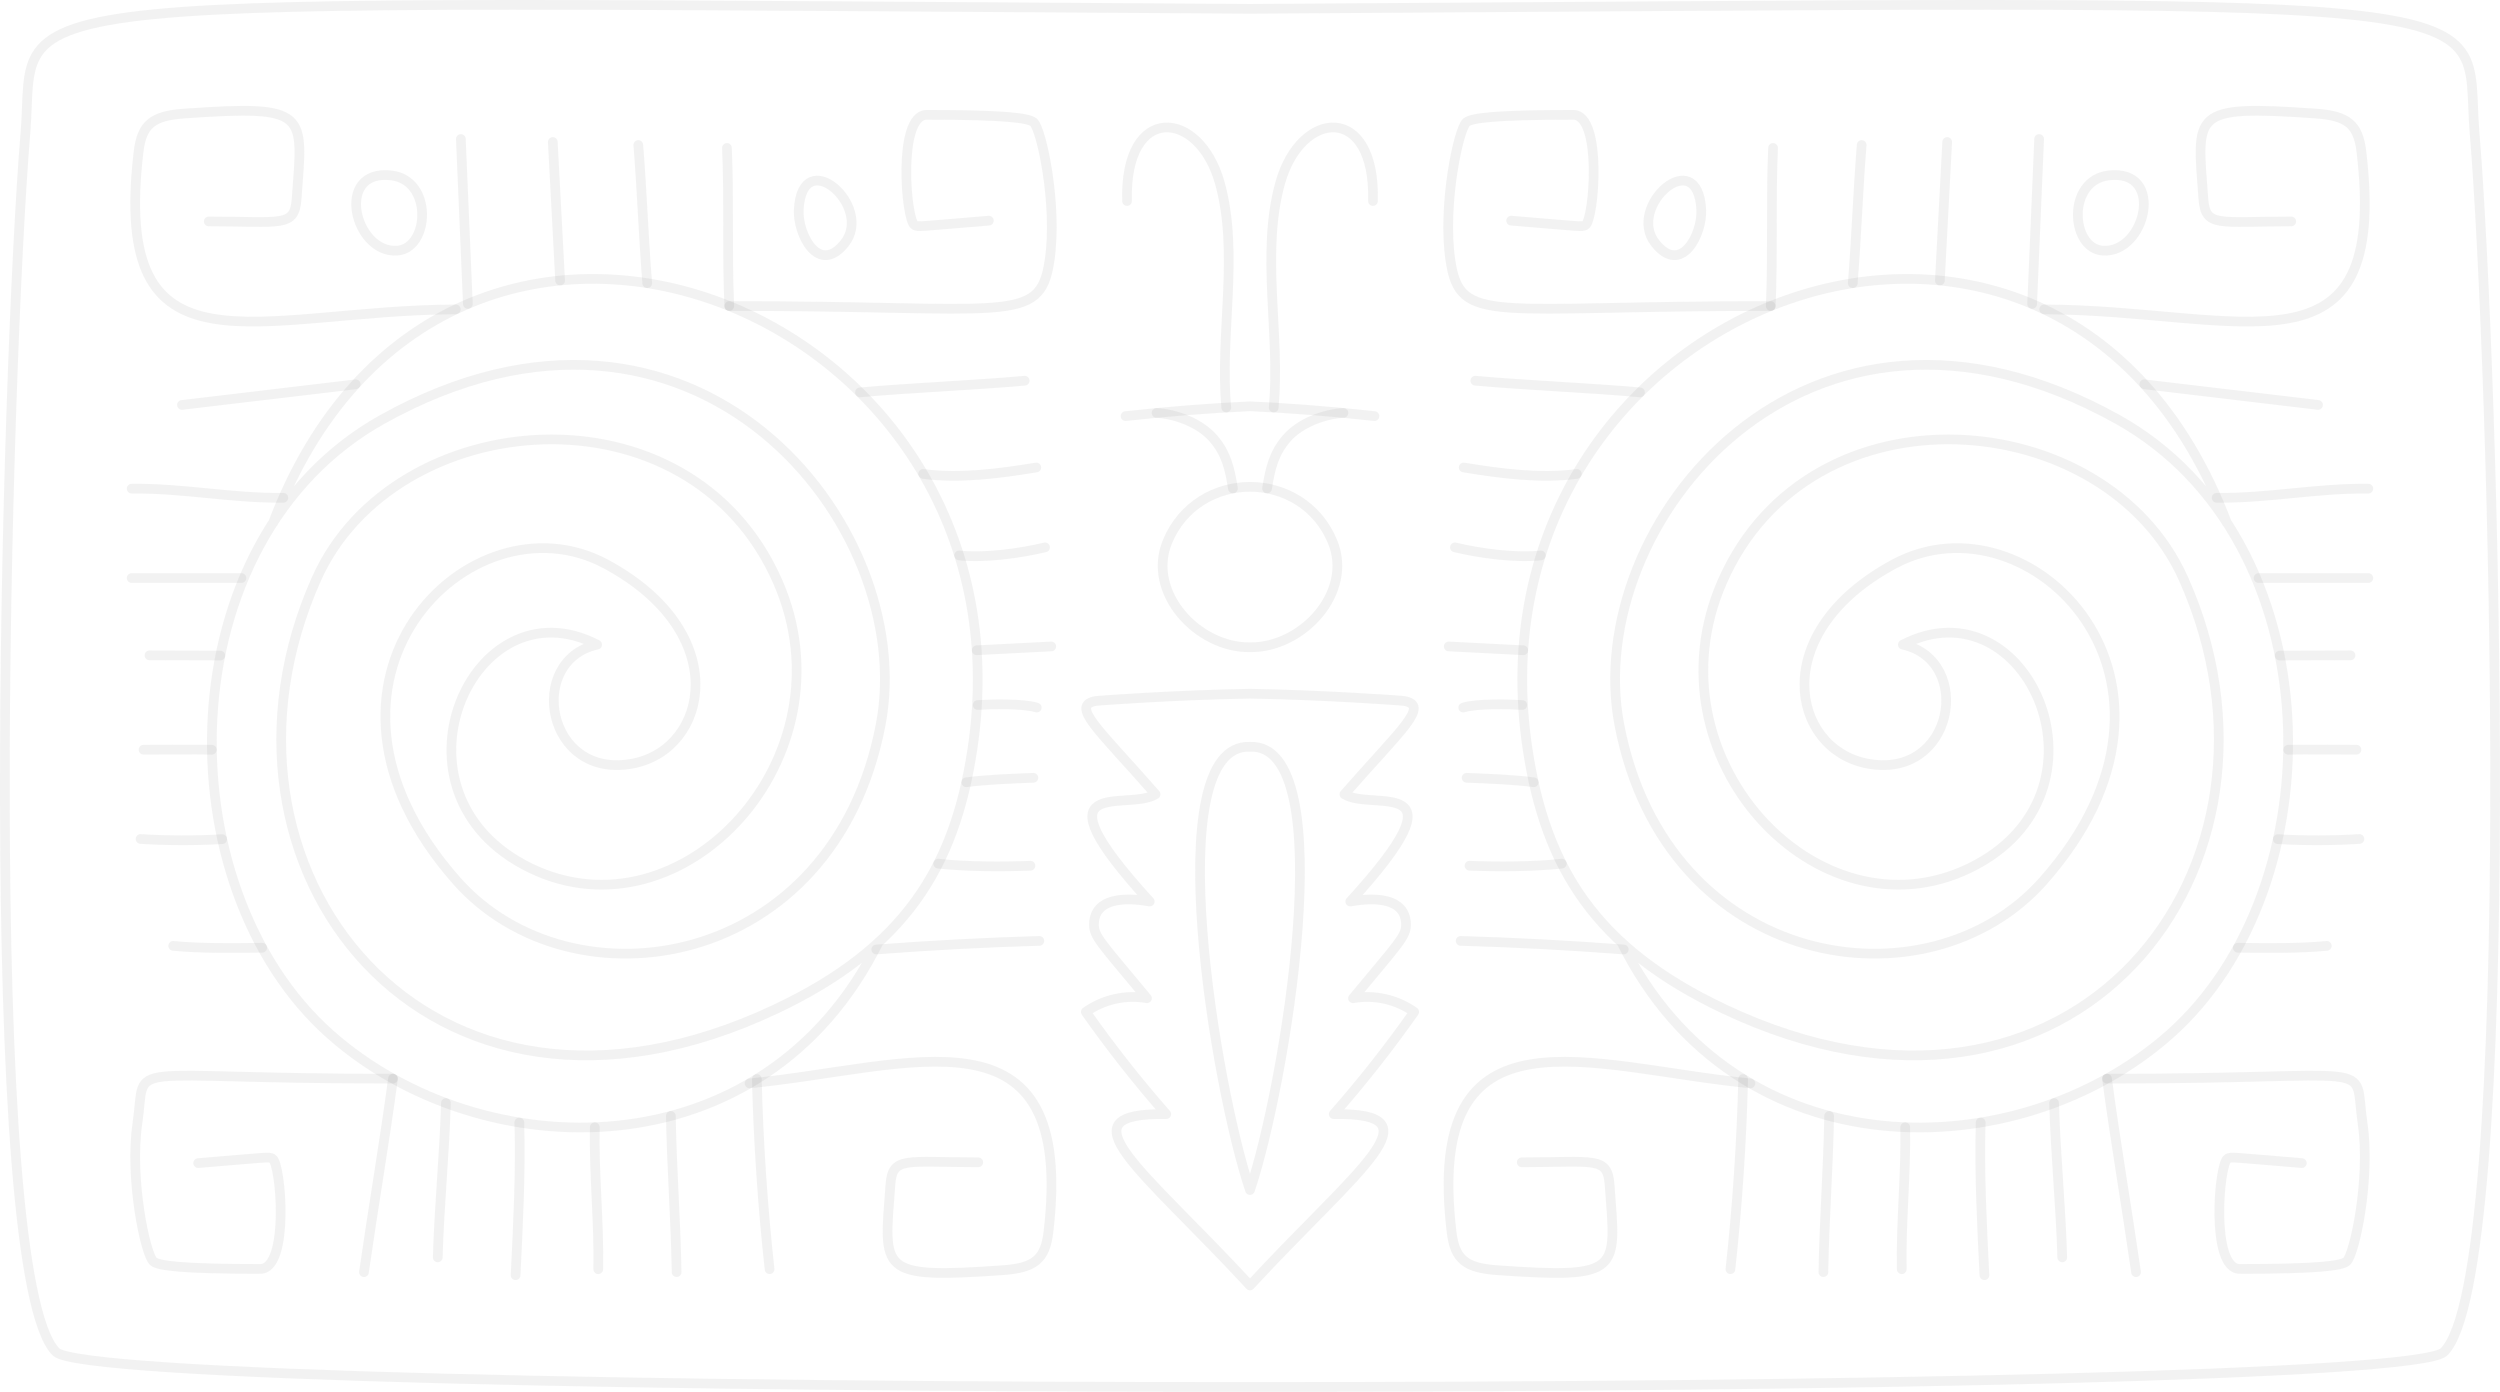 <?xml version="1.0" encoding="UTF-8"?> <svg xmlns="http://www.w3.org/2000/svg" viewBox="0 0 343.684 191.333" fill="none"><path d="M222.911 129.526C238.722 161.432 277.461 160.617 298.252 142.223C321.246 121.879 320.871 74.215 291.081 57.634C248.199 33.763 217.356 72.257 222.621 99.662C229.118 133.496 265.066 138.993 280.888 121.103C305.186 93.631 279.004 67.548 260.417 77.526C242.878 86.94 246.28 102.927 256.633 104.956C268.636 107.309 271.415 90.798 261.592 88.622C278.769 79.742 291.774 109.127 270.78 119.333C249.92 129.471 226.23 104.125 236.742 80.02C248.867 52.212 289.509 55.724 300.167 79.554C317.836 119.058 285.16 161.492 236.986 138.693C219.322 130.334 212.487 119.298 210.016 103.078C200.62 41.357 282.763 10.139 306.143 71.89" stroke="#2D2D2D" stroke-opacity="0.06" stroke-width="1.333" stroke-miterlimit="10" stroke-linecap="round" stroke-linejoin="round"></path><path d="M120.773 129.526C104.962 161.432 66.221 160.617 45.432 142.223C22.437 121.879 22.814 74.215 52.602 57.634C95.483 33.763 126.326 72.257 121.063 99.662C114.564 133.496 78.617 138.993 62.795 121.103C38.498 93.631 64.679 67.548 83.268 77.526C100.806 86.94 97.404 102.927 87.052 104.956C75.049 107.309 72.269 90.798 82.09 88.622C64.915 79.742 51.909 109.127 72.904 119.333C93.763 129.471 117.452 104.125 106.942 80.02C94.817 52.212 54.175 55.724 43.517 79.554C25.845 119.058 58.524 161.492 106.698 138.693C124.36 130.334 131.196 119.298 133.666 103.078C143.065 41.357 60.92 10.139 37.539 71.89" stroke="#2D2D2D" stroke-opacity="0.06" stroke-width="1.333" stroke-miterlimit="10" stroke-linecap="round" stroke-linejoin="round"></path><path d="M207.746 30.333C217.556 31.139 217.437 31.224 217.945 30.95C219.144 30.304 220.342 15.786 216.281 15.786C205.485 15.784 202.299 16.226 201.6 16.802C200.507 17.704 198.275 28.226 199.394 35.791C200.731 44.815 205.021 42.03 243.431 42.074" stroke="#2D2D2D" stroke-opacity="0.06" stroke-width="1.333" stroke-miterlimit="10" stroke-linecap="round" stroke-linejoin="round"></path><path d="M135.939 30.333C126.128 31.139 126.247 31.224 125.737 30.95C124.539 30.304 123.342 15.786 127.403 15.786C138.199 15.784 141.385 16.226 142.085 16.802C143.175 17.704 145.41 28.226 144.288 35.791C142.954 44.815 138.661 42.03 100.252 42.074" stroke="#2D2D2D" stroke-opacity="0.06" stroke-width="1.333" stroke-miterlimit="10" stroke-linecap="round" stroke-linejoin="round"></path><path d="M281.023 42.53C308.456 42.679 328.437 52.957 324.632 20.855C324.185 17.081 322.685 15.921 318.381 15.615C301.102 14.391 302.042 15.506 302.904 27.312C303.197 31.288 304.891 30.45 314.984 30.441" stroke="#2D2D2D" stroke-opacity="0.06" stroke-width="1.333" stroke-miterlimit="10" stroke-linecap="round" stroke-linejoin="round"></path><path d="M62.661 42.53C35.228 42.679 15.246 52.957 19.051 20.855C19.498 17.081 20.999 15.921 25.302 15.615C42.58 14.391 41.64 15.506 40.778 27.312C40.487 31.288 38.791 30.45 28.699 30.441" stroke="#2D2D2D" stroke-opacity="0.06" stroke-width="1.333" stroke-miterlimit="10" stroke-linecap="round" stroke-linejoin="round"></path><path d="M316.441 159.897C306.631 159.09 306.748 159.006 306.241 159.278C305.041 159.925 303.844 174.443 307.906 174.443C318.701 174.446 321.885 174.004 322.588 173.427C323.678 172.526 325.912 162.004 324.792 154.438C323.455 145.415 328.067 148.331 289.657 148.286" stroke="#2D2D2D" stroke-opacity="0.06" stroke-width="1.333" stroke-miterlimit="10" stroke-linecap="round" stroke-linejoin="round"></path><path d="M27.243 159.897C37.053 159.09 36.934 159.006 37.443 159.278C38.642 159.925 39.839 174.443 35.778 174.443C24.982 174.446 21.796 174.004 21.096 173.427C20.004 172.526 17.77 162.004 18.891 154.438C20.228 145.415 15.616 148.331 54.025 148.286" stroke="#2D2D2D" stroke-opacity="0.06" stroke-width="1.333" stroke-miterlimit="10" stroke-linecap="round" stroke-linejoin="round"></path><path d="M240.638 148.934C218.536 146.804 195.748 137.273 199.553 169.372C200 173.149 201.501 174.309 205.806 174.615C223.082 175.839 222.143 174.724 221.28 162.918C220.99 158.941 219.294 159.78 209.201 159.788" stroke="#2D2D2D" stroke-opacity="0.06" stroke-width="1.333" stroke-miterlimit="10" stroke-linecap="round" stroke-linejoin="round"></path><path d="M103.046 148.934C125.148 146.804 147.934 137.273 144.131 169.372C143.683 173.149 142.183 174.309 137.878 174.615C120.601 175.839 121.541 174.724 122.404 162.918C122.694 158.941 124.388 159.78 134.482 159.788" stroke="#2D2D2D" stroke-opacity="0.06" stroke-width="1.333" stroke-miterlimit="10" stroke-linecap="round" stroke-linejoin="round"></path><path d="M243.747 20.337C243.432 27.542 243.745 34.872 243.43 42.074" stroke="#2D2D2D" stroke-opacity="0.06" stroke-width="1.333" stroke-miterlimit="10" stroke-linecap="round" stroke-linejoin="round"></path><path d="M99.937 20.337C100.252 27.542 99.939 34.872 100.252 42.074" stroke="#2D2D2D" stroke-opacity="0.06" stroke-width="1.333" stroke-miterlimit="10" stroke-linecap="round" stroke-linejoin="round"></path><path d="M255.933 19.932C255.426 26.177 255.213 32.684 254.706 38.929" stroke="#2D2D2D" stroke-opacity="0.06" stroke-width="1.333" stroke-miterlimit="10" stroke-linecap="round" stroke-linejoin="round"></path><path d="M87.749 19.932C88.256 26.177 88.471 32.684 88.977 38.929" stroke="#2D2D2D" stroke-opacity="0.06" stroke-width="1.333" stroke-miterlimit="10" stroke-linecap="round" stroke-linejoin="round"></path><path d="M267.688 19.518C267.366 25.632 267.004 32.446 266.681 38.562" stroke="#2D2D2D" stroke-opacity="0.06" stroke-width="1.333" stroke-miterlimit="10" stroke-linecap="round" stroke-linejoin="round"></path><path d="M75.994 19.518C76.317 25.632 76.678 32.446 77.002 38.562" stroke="#2D2D2D" stroke-opacity="0.06" stroke-width="1.333" stroke-miterlimit="10" stroke-linecap="round" stroke-linejoin="round"></path><path d="M280.328 19.109C280.003 26.719 279.689 34.172 279.366 41.782" stroke="#2D2D2D" stroke-opacity="0.06" stroke-width="1.333" stroke-miterlimit="10" stroke-linecap="round" stroke-linejoin="round"></path><path d="M63.355 19.109C63.678 26.719 63.995 34.172 64.319 41.782" stroke="#2D2D2D" stroke-opacity="0.06" stroke-width="1.333" stroke-miterlimit="10" stroke-linecap="round" stroke-linejoin="round"></path><path d="M239.638 148.333C239.44 156.778 238.819 166.083 237.887 174.48" stroke="#2D2D2D" stroke-opacity="0.06" stroke-width="1.333" stroke-miterlimit="10" stroke-linecap="round" stroke-linejoin="round"></path><path d="M104.046 148.333C104.242 156.778 104.865 166.083 105.797 174.48" stroke="#2D2D2D" stroke-opacity="0.06" stroke-width="1.333" stroke-miterlimit="10" stroke-linecap="round" stroke-linejoin="round"></path><path d="M251.459 153.408C251.337 160.611 250.787 167.682 250.667 174.885" stroke="#2D2D2D" stroke-opacity="0.06" stroke-width="1.333" stroke-miterlimit="10" stroke-linecap="round" stroke-linejoin="round"></path><path d="M92.226 153.408C92.345 160.611 92.896 167.682 93.017 174.885" stroke="#2D2D2D" stroke-opacity="0.06" stroke-width="1.333" stroke-miterlimit="10" stroke-linecap="round" stroke-linejoin="round"></path><path d="M261.917 154.965C262.042 161.357 261.312 168.092 261.44 174.484" stroke="#2D2D2D" stroke-opacity="0.06" stroke-width="1.333" stroke-miterlimit="10" stroke-linecap="round" stroke-linejoin="round"></path><path d="M81.766 154.965C81.641 161.357 82.371 168.092 82.245 174.484" stroke="#2D2D2D" stroke-opacity="0.06" stroke-width="1.333" stroke-miterlimit="10" stroke-linecap="round" stroke-linejoin="round"></path><path d="M272.29 154.316C272.085 161.115 272.47 168.513 272.805 175.307" stroke="#2D2D2D" stroke-opacity="0.06" stroke-width="1.333" stroke-miterlimit="10" stroke-linecap="round" stroke-linejoin="round"></path><path d="M71.394 154.316C71.598 161.115 71.214 168.513 70.88 175.307" stroke="#2D2D2D" stroke-opacity="0.06" stroke-width="1.333" stroke-miterlimit="10" stroke-linecap="round" stroke-linejoin="round"></path><path d="M282.383 151.642C282.581 158.711 283.305 165.783 283.505 172.853" stroke="#2D2D2D" stroke-opacity="0.06" stroke-width="1.333" stroke-miterlimit="10" stroke-linecap="round" stroke-linejoin="round"></path><path d="M61.302 151.642C61.101 158.711 60.379 165.783 60.179 172.853" stroke="#2D2D2D" stroke-opacity="0.06" stroke-width="1.333" stroke-miterlimit="10" stroke-linecap="round" stroke-linejoin="round"></path><path d="M289.657 148.287C290.811 156.941 292.346 165.818 293.651 174.891" stroke="#2D2D2D" stroke-opacity="0.06" stroke-width="1.333" stroke-miterlimit="10" stroke-linecap="round" stroke-linejoin="round"></path><path d="M54.026 148.287C52.872 156.941 51.336 165.818 50.033 174.891" stroke="#2D2D2D" stroke-opacity="0.06" stroke-width="1.333" stroke-miterlimit="10" stroke-linecap="round" stroke-linejoin="round"></path><path d="M200.803 129.348C208.282 129.564 215.757 129.959 223.218 130.53" stroke="#2D2D2D" stroke-opacity="0.06" stroke-width="1.333" stroke-miterlimit="10" stroke-linecap="round" stroke-linejoin="round"></path><path d="M142.879 129.348C135.4 129.564 127.927 129.959 120.466 130.53" stroke="#2D2D2D" stroke-opacity="0.06" stroke-width="1.333" stroke-miterlimit="10" stroke-linecap="round" stroke-linejoin="round"></path><path d="M202.019 119.014C205.828 119.167 210.911 119.155 214.7 118.729" stroke="#2D2D2D" stroke-opacity="0.06" stroke-width="1.333" stroke-miterlimit="10" stroke-linecap="round" stroke-linejoin="round"></path><path d="M141.663 119.014C137.856 119.167 132.771 119.155 128.984 118.729" stroke="#2D2D2D" stroke-opacity="0.06" stroke-width="1.333" stroke-miterlimit="10" stroke-linecap="round" stroke-linejoin="round"></path><path d="M201.622 106.927C204.344 107.036 208.141 107.171 210.841 107.541" stroke="#2D2D2D" stroke-opacity="0.06" stroke-width="1.333" stroke-miterlimit="10" stroke-linecap="round" stroke-linejoin="round"></path><path d="M142.063 106.927C139.338 107.036 135.543 107.171 132.843 107.541" stroke="#2D2D2D" stroke-opacity="0.06" stroke-width="1.333" stroke-miterlimit="10" stroke-linecap="round" stroke-linejoin="round"></path><path d="M201.16 97.275C202.874 96.702 207.469 96.793 209.272 96.92" stroke="#2D2D2D" stroke-opacity="0.06" stroke-width="1.333" stroke-miterlimit="10" stroke-linecap="round" stroke-linejoin="round"></path><path d="M142.524 97.275C140.81 96.702 136.215 96.793 134.412 96.92" stroke="#2D2D2D" stroke-opacity="0.06" stroke-width="1.333" stroke-miterlimit="10" stroke-linecap="round" stroke-linejoin="round"></path><path d="M199.164 88.868C202.017 89.015 206.552 89.247 209.405 89.393" stroke="#2D2D2D" stroke-opacity="0.06" stroke-width="1.333" stroke-miterlimit="10" stroke-linecap="round" stroke-linejoin="round"></path><path d="M144.52 88.868C141.665 89.015 137.132 89.247 134.277 89.393" stroke="#2D2D2D" stroke-opacity="0.06" stroke-width="1.333" stroke-miterlimit="10" stroke-linecap="round" stroke-linejoin="round"></path><path d="M200.013 75.247C203.469 76.076 208.29 76.733 211.823 76.358" stroke="#2D2D2D" stroke-opacity="0.06" stroke-width="1.333" stroke-miterlimit="10" stroke-linecap="round" stroke-linejoin="round"></path><path d="M143.669 75.247C140.215 76.076 135.392 76.733 131.859 76.358" stroke="#2D2D2D" stroke-opacity="0.06" stroke-width="1.333" stroke-miterlimit="10" stroke-linecap="round" stroke-linejoin="round"></path><path d="M201.222 64.266C206.201 65.086 211.766 65.83 216.769 65.151" stroke="#2D2D2D" stroke-opacity="0.06" stroke-width="1.333" stroke-miterlimit="10" stroke-linecap="round" stroke-linejoin="round"></path><path d="M142.462 64.266C137.481 65.086 131.916 65.83 126.915 65.151" stroke="#2D2D2D" stroke-opacity="0.06" stroke-width="1.333" stroke-miterlimit="10" stroke-linecap="round" stroke-linejoin="round"></path><path d="M202.817 52.336C209.754 52.969 218.524 53.31 225.46 53.943" stroke="#2D2D2D" stroke-opacity="0.06" stroke-width="1.333" stroke-miterlimit="10" stroke-linecap="round" stroke-linejoin="round"></path><path d="M140.867 52.336C133.93 52.969 125.161 53.31 118.224 53.943" stroke="#2D2D2D" stroke-opacity="0.06" stroke-width="1.333" stroke-miterlimit="10" stroke-linecap="round" stroke-linejoin="round"></path><path d="M294.788 52.831C302.539 53.752 310.915 54.746 318.669 55.668" stroke="#2D2D2D" stroke-opacity="0.06" stroke-width="1.333" stroke-miterlimit="10" stroke-linecap="round" stroke-linejoin="round"></path><path d="M48.895 52.831C41.142 53.752 32.768 54.746 25.016 55.668" stroke="#2D2D2D" stroke-opacity="0.06" stroke-width="1.333" stroke-miterlimit="10" stroke-linecap="round" stroke-linejoin="round"></path><path d="M304.731 68.433C311.8 68.522 318.516 67.09 325.585 67.179" stroke="#2D2D2D" stroke-opacity="0.06" stroke-width="1.333" stroke-miterlimit="10" stroke-linecap="round" stroke-linejoin="round"></path><path d="M38.952 68.433C31.884 68.522 25.167 67.09 18.1 67.179" stroke="#2D2D2D" stroke-opacity="0.06" stroke-width="1.333" stroke-miterlimit="10" stroke-linecap="round" stroke-linejoin="round"></path><path d="M310.495 79.463C315.524 79.463 320.553 79.463 325.582 79.463" stroke="#2D2D2D" stroke-opacity="0.06" stroke-width="1.333" stroke-miterlimit="10" stroke-linecap="round" stroke-linejoin="round"></path><path d="M33.189 79.463C28.159 79.463 23.13 79.463 18.101 79.463" stroke="#2D2D2D" stroke-opacity="0.06" stroke-width="1.333" stroke-miterlimit="10" stroke-linecap="round" stroke-linejoin="round"></path><path d="M313.395 90.12C316.384 90.112 320.146 90.102 323.135 90.092" stroke="#2D2D2D" stroke-opacity="0.06" stroke-width="1.333" stroke-miterlimit="10" stroke-linecap="round" stroke-linejoin="round"></path><path d="M30.289 90.12C27.299 90.112 23.538 90.102 20.547 90.092" stroke="#2D2D2D" stroke-opacity="0.06" stroke-width="1.333" stroke-miterlimit="10" stroke-linecap="round" stroke-linejoin="round"></path><path d="M314.562 103.068C316.894 103.021 321.505 103.068 323.95 103.064" stroke="#2D2D2D" stroke-opacity="0.06" stroke-width="1.333" stroke-miterlimit="10" stroke-linecap="round" stroke-linejoin="round"></path><path d="M29.122 103.068C26.788 103.021 22.179 103.068 19.732 103.064" stroke="#2D2D2D" stroke-opacity="0.06" stroke-width="1.333" stroke-miterlimit="10" stroke-linecap="round" stroke-linejoin="round"></path><path d="M313.14 115.362C316.671 115.578 320.828 115.568 324.357 115.338" stroke="#2D2D2D" stroke-opacity="0.06" stroke-width="1.333" stroke-miterlimit="10" stroke-linecap="round" stroke-linejoin="round"></path><path d="M30.543 115.362C27.013 115.578 22.854 115.568 19.325 115.338" stroke="#2D2D2D" stroke-opacity="0.06" stroke-width="1.333" stroke-miterlimit="10" stroke-linecap="round" stroke-linejoin="round"></path><path d="M307.641 130.288C311.732 130.338 316.102 130.401 319.873 130.031" stroke="#2D2D2D" stroke-opacity="0.06" stroke-width="1.333" stroke-miterlimit="10" stroke-linecap="round" stroke-linejoin="round"></path><path d="M36.044 130.288C31.953 130.338 27.582 130.401 23.81 130.031" stroke="#2D2D2D" stroke-opacity="0.06" stroke-width="1.333" stroke-miterlimit="10" stroke-linecap="round" stroke-linejoin="round"></path><path d="M233.879 28.845C234.05 32.164 231.136 37.941 227.557 33.424C223.544 28.363 233.405 19.678 233.879 28.845Z" stroke="#2D2D2D" stroke-opacity="0.06" stroke-width="1.333" stroke-miterlimit="10" stroke-linecap="round" stroke-linejoin="round"></path><path d="M109.804 28.845C109.632 32.164 112.546 37.941 116.127 33.424C120.138 28.363 110.277 19.678 109.804 28.845Z" stroke="#2D2D2D" stroke-opacity="0.06" stroke-width="1.333" stroke-miterlimit="10" stroke-linecap="round" stroke-linejoin="round"></path><path d="M289.889 24.114C297.76 23.188 294.948 34.902 289.054 34.454C284.633 34.119 284.118 24.793 289.889 24.114Z" stroke="#2D2D2D" stroke-opacity="0.06" stroke-width="1.333" stroke-miterlimit="10" stroke-linecap="round" stroke-linejoin="round"></path><path d="M53.794 24.114C45.924 23.188 48.735 34.902 54.629 34.454C59.052 34.119 59.565 24.793 53.794 24.114Z" stroke="#2D2D2D" stroke-opacity="0.06" stroke-width="1.333" stroke-miterlimit="10" stroke-linecap="round" stroke-linejoin="round"></path><path d="M171.841 190.666C252.284 190.7 332.723 189.13 335.985 185.853C346.476 175.317 342.839 50.381 340.187 18.259C338.562 -1.438 350.925 0.17 171.841 1.214C-7.242 0.17 5.121 -1.438 3.496 18.259C0.845 50.381 -2.793 175.317 7.698 185.853C10.961 189.13 91.402 190.7 171.841 190.666Z" stroke="#2D2D2D" stroke-opacity="0.06" stroke-width="1.333" stroke-miterlimit="10" stroke-linecap="round" stroke-linejoin="round"></path><path d="M171.841 176.714C186.819 160.524 197.966 152.947 183.353 153.162C187.289 148.682 190.983 143.989 194.415 139.112C192.013 137.398 188.908 136.702 186.005 137.233C192.364 129.55 193.358 128.725 193.288 126.955C193.149 123.468 189.08 123.309 185.625 123.936C201.872 106.109 188.642 111.608 184.819 109.196C192.572 100.32 196.74 96.93 192.933 96.353C192.693 96.317 182.351 95.547 171.841 95.365C161.333 95.547 150.991 96.317 150.751 96.353C146.944 96.93 151.112 100.32 158.863 109.196C155.04 111.608 141.81 106.109 158.059 123.936C154.605 123.309 150.533 123.468 150.394 126.955C150.324 128.725 151.32 129.55 157.68 137.233C154.776 136.702 151.671 137.398 149.269 139.112C152.699 143.989 156.393 148.682 160.329 153.162C145.718 152.947 156.865 160.524 171.841 176.714Z" stroke="#2D2D2D" stroke-opacity="0.06" stroke-width="1.333" stroke-miterlimit="10" stroke-linecap="round" stroke-linejoin="round"></path><path d="M171.841 163.599C176.541 149.734 184.603 102.154 171.841 102.664C159.079 102.154 167.143 149.734 171.841 163.599Z" stroke="#2D2D2D" stroke-opacity="0.06" stroke-width="1.333" stroke-miterlimit="10" stroke-linecap="round" stroke-linejoin="round"></path><path d="M171.841 88.981C179.045 89.08 186.057 81.454 183.199 74.491C181.135 69.464 176.489 66.931 171.841 66.925C167.193 66.931 162.549 69.464 160.484 74.491C157.627 81.454 164.636 89.08 171.841 88.981Z" stroke="#2D2D2D" stroke-opacity="0.06" stroke-width="1.333" stroke-miterlimit="10" stroke-linecap="round" stroke-linejoin="round"></path><path d="M188.951 57.206C183.264 56.575 177.558 56.125 171.841 55.853C166.126 56.125 160.42 56.575 154.734 57.206" stroke="#2D2D2D" stroke-opacity="0.06" stroke-width="1.333" stroke-miterlimit="10" stroke-linecap="round" stroke-linejoin="round"></path><path d="M188.747 27.637C189.114 14.179 178.85 14.986 176.005 25.108C173.277 34.805 176.035 45.997 175.1 56.028" stroke="#2D2D2D" stroke-opacity="0.06" stroke-width="1.333" stroke-miterlimit="10" stroke-linecap="round" stroke-linejoin="round"></path><path d="M154.937 27.637C154.568 14.179 164.834 14.986 167.679 25.108C170.405 34.805 167.649 45.997 168.582 56.028" stroke="#2D2D2D" stroke-opacity="0.06" stroke-width="1.333" stroke-miterlimit="10" stroke-linecap="round" stroke-linejoin="round"></path><path d="M184.684 56.766C181.941 56.94 178.749 58.158 176.928 60.216C175.107 62.275 174.616 64.431 174.19 67.147" stroke="#2D2D2D" stroke-opacity="0.06" stroke-width="1.333" stroke-miterlimit="10" stroke-linecap="round" stroke-linejoin="round"></path><path d="M159 56.766C161.743 56.94 164.933 58.158 166.754 60.216C168.574 62.275 169.068 64.431 169.494 67.147" stroke="#2D2D2D" stroke-opacity="0.06" stroke-width="1.333" stroke-miterlimit="10" stroke-linecap="round" stroke-linejoin="round"></path></svg> 